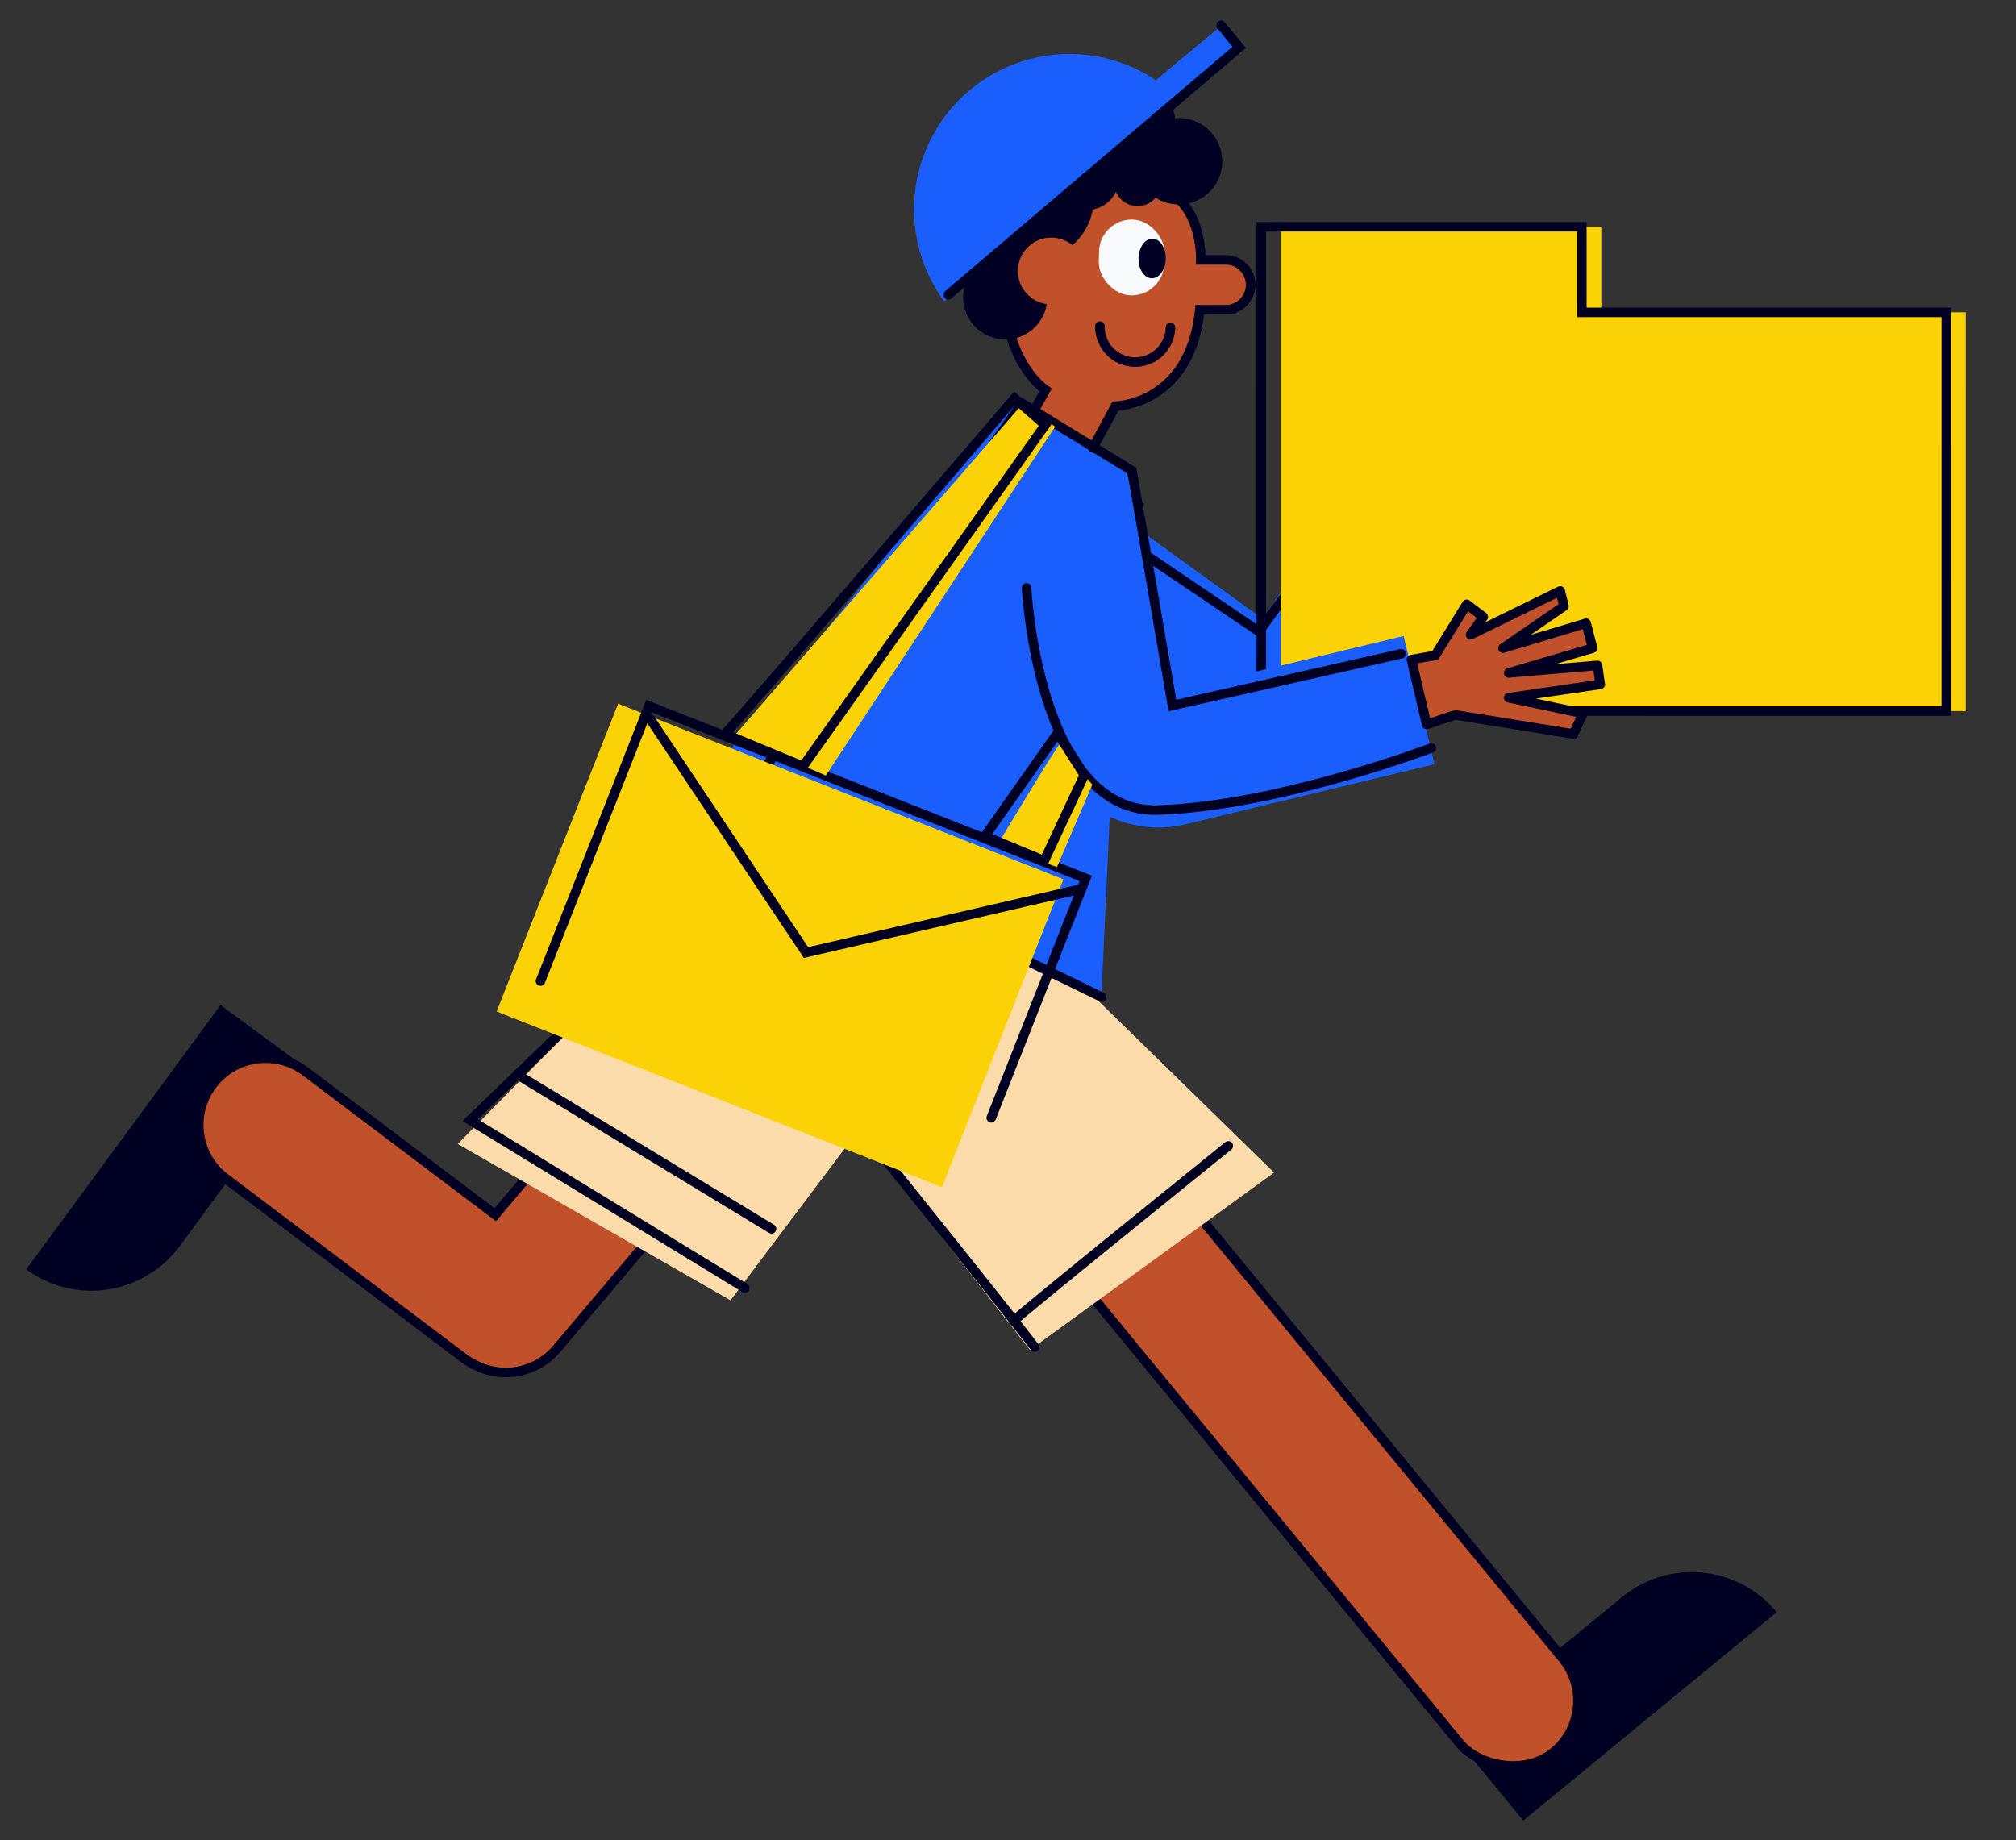 <svg id="Capa_1" data-name="Capa 1" xmlns="http://www.w3.org/2000/svg" viewBox="0 0 1057 965"><rect x="0" y="0" width="1057" height="965" fill="#333333" stroke="none"/><title>Mesa de trabajo 11</title><path d="M654.36,150.21a13,13,0,0,1-13,12.7h-.29l-12.32-.26,0,2.45a50.12,50.12,0,0,1-44,48.68l-15.55,29.78-33.35-17.42L547.4,204a50,50,0,0,1-19.85-41l.61-28.89a50.1,50.1,0,0,1,51.15-49l1,0a50.09,50.09,0,0,1,49,51.15v.5l12.33.26A13,13,0,0,1,654.36,150.21Z" fill="#c0512b"/><polygon points="832.49 202.27 779.08 235.17 779.03 235.14 769.66 249.1 736.53 298.43 706.86 278.51 748.25 216.87 745.97 185.23 757.27 182.97 758.08 196.65 778.2 147.39 787.26 151.87 775.08 191.03 799.78 152.51 811.64 161.16 786.24 198.64 818.09 165.13 829.41 171.86 794.1 209.21 829.83 188.2 832.49 202.27" fill="#c0512b"/><polygon points="746.06 184.95 756.96 184.57 757.74 196.07 779.56 148.51 786.17 153.44 775.33 190.73 800.82 152.99 811.71 160.97 785.88 198.89 819.41 166.33 826.84 173.14 794.11 208.95 829.47 190.65 832.46 202.13 778.14 233.65 769.69 247.01 741.98 225.76 750.25 216.15 746.06 184.95" fill="none" stroke="#002" stroke-linecap="round" stroke-linejoin="round" stroke-width="5"/><path d="M779.69,256.54,707,360.78a50.73,50.73,0,0,1-3.71,4.72L701.5,368c-14.74,20.42-38.16,25.46-64.9,13.6l-123-59.48,48.89-69.52,99.41,71.79,70.36-100.9Z" fill="#1a5ffe"/><polyline points="734.29 229.56 660.08 331.14 579.75 276.89" fill="none" stroke="#002" stroke-linecap="round" stroke-miterlimit="10" stroke-width="5"/><path d="M772.75,252.73l-80.62,119.2s-22.53,26.25-55.81,9.83-111.22-57-111.22-57" fill="none" stroke="#002" stroke-linecap="round" stroke-miterlimit="10" stroke-width="5"/><path d="M1.92,584.55H116.27a57.62,57.62,0,0,1,57.62,57.62v0a0,0,0,0,1,0,0H1.92a0,0,0,0,1,0,0V584.55a0,0,0,0,1,0,0Z" transform="translate(634.16 905.84) rotate(126.32)" fill="#002"/><path d="M401,565.29a34.81,34.81,0,0,1-8.26,22.56L291.92,707.24a35,35,0,0,1-43.62,8.08,34.15,34.15,0,0,1-5.41-3.36L118.14,617.83a35,35,0,1,1,42.17-55.89l99.36,75,79.61-94.24A35,35,0,0,1,401,565.29Z" fill="#c0512b" stroke="#002" stroke-miterlimit="10" stroke-width="5"/><path d="M567.43,387.57h0A106.48,106.48,0,0,0,434,402.66L240,599.85l143,82,134.7-179Z" fill="#fcdbaa"/><path d="M404.44,435.35c-2.16,2.13-157.94,152-157.94,152l144,88" fill="none" stroke="#002" stroke-linecap="round" stroke-miterlimit="10" stroke-width="5"/><path d="M760.84,848.85H875.19a57.62,57.62,0,0,1,57.62,57.62v0a0,0,0,0,1,0,0h-172a0,0,0,0,1,0,0V848.85A0,0,0,0,1,760.84,848.85Z" transform="translate(-364.71 737.68) rotate(-39.43)" fill="#002"/><rect x="650.55" y="558.85" width="70.03" height="406.2" rx="35.01" transform="translate(-327.92 608.91) rotate(-39.43)" fill="#c0512b" stroke="#002" stroke-miterlimit="10" stroke-width="5"/><path d="M408.38,402.77h0A106.48,106.48,0,0,0,406.45,537L540,707.86l128-93L516.47,466.72Z" fill="#fcdbaa"/><rect x="576.16" y="115.1" width="34.39" height="39.76" rx="17.19" transform="translate(2.98 -12.47) rotate(1.21)" fill="#f8fafc"/><ellipse cx="604.05" cy="135.53" rx="10.38" ry="7.14" transform="translate(455.82 736.59) rotate(-88.79)" fill="#010024"/><path d="M640.81,85a22.71,22.71,0,0,1-34.92,18.66,12.32,12.32,0,0,1-20.79-3.11A16.87,16.87,0,0,1,573,109.86a33.15,33.15,0,0,1-25,26.07,23.71,23.71,0,0,1-2.68,7.64,22.05,22.05,0,1,1-38.81,4.4,24,24,0,0,1,2.39-34.45,33.13,33.13,0,0,1,32.31-42.91c.88,0,1.75.07,2.61.16,0-.25,0-.5,0-.76a16.21,16.21,0,0,1,29-9.69,20.75,20.75,0,0,1,18.81-.41A12.32,12.32,0,0,1,616,62,22.76,22.76,0,0,1,640.81,85Z" fill="#010024"/><circle cx="551.18" cy="142.1" r="17.52" fill="#c0512b"/><path d="M613.67,171.75a18.49,18.49,0,0,1-18.88,18.09h0A18.47,18.47,0,0,1,576.7,171" fill="none" stroke="#010024" stroke-linecap="round" stroke-miterlimit="10" stroke-width="5"/><polygon points="577.44 522.98 360.71 420.95 529.77 209.5 590.35 245.06 577.44 522.98" fill="#1a5ffe"/><path d="M389.3,434.36S364.58,484.2,446.46,585.9s96,120.46,96,120.46" fill="none" stroke="#002" stroke-linecap="round" stroke-miterlimit="10" stroke-width="5"/><path d="M531.4,692.74c1.34-2.15,112.6-91.88,112.6-91.88" fill="none" stroke="#002" stroke-linecap="round" stroke-miterlimit="10" stroke-width="5"/><path d="M573,234.85l11.79-21.91s39.28-.5,44.24-50.55h13.61a13.06,13.06,0,0,0,13.05-12.62h0a13.05,13.05,0,0,0-13.05-13.5H629.6s.89-26.59-17.73-36.35" fill="none" stroke="#002" stroke-linecap="round" stroke-miterlimit="10" stroke-width="5"/><path d="M542.71,214.2l5.47-9.69s-15.08-10.06-19.79-35.39" fill="none" stroke="#010024" stroke-linecap="round" stroke-miterlimit="10" stroke-width="5"/><line x1="271.11" y1="563.4" x2="404.5" y2="644.36" fill="none" stroke="#002" stroke-linecap="round" stroke-miterlimit="10" stroke-width="5"/><polygon points="1030.7 163.77 1030.69 372.85 671.54 372.83 671.55 118.87 839.58 118.87 839.58 163.77 1030.7 163.77" fill="#fbd206"/><polygon points="1020.48 163.81 1020.47 372.88 661.32 372.87 661.33 118.9 829.36 118.9 829.36 163.8 1020.48 163.81" fill="none" stroke="#002" stroke-linecap="round" stroke-miterlimit="10" stroke-width="5"/><polygon points="790.83 366.08 831.79 372.45 824.94 385.02 762.77 376.66 762.74 376.59 746.66 381.46 689.78 398.67 679.43 364.46 750.51 342.95 768.76 317.02 778.94 322.43 770.89 333.56 817.68 308.17 821.86 317.37 787.62 339.97 831.14 325.8 834.84 340 791.44 352.92 837.31 347.16 841.81 359.54 790.83 366.08" fill="#c0512b"/><path d="M752.15,400.72,621.63,432.21a60.64,60.64,0,0,1-73.17-44.73l-2-8.32,8-1.93L507.62,265l82.69-19.61,26.2,116.91,119.41-28.81Z" fill="#1a5ffe"/><polyline points="577.53 522.8 383.22 428.11 535.9 211.52 593.5 246.82 614.71 369.93 734.68 342.81" fill="none" stroke="#002" stroke-linecap="round" stroke-miterlimit="10" stroke-width="5"/><path d="M538.24,308.28s6,118.5,69,116.47,143.21-32.51,143.21-32.51" fill="none" stroke="#002" stroke-linecap="round" stroke-miterlimit="10" stroke-width="5"/><polygon points="769.01 316.87 777.69 323.47 771.01 332.87 818.01 309.87 820.01 317.87 788.01 339.87 831.63 326.8 835.01 339.87 791.01 352.87 837.57 348.9 839.01 358.87 791.01 365.87 829.97 374.09 825 384.87 763.01 374.87 748 379.87 740.01 345.87 752.5 343.67 769.01 316.87" fill="none" stroke="#002" stroke-linecap="round" stroke-linejoin="round" stroke-width="5"/><path d="M650.18,24.73,612,56.61,495.05,158A81.47,81.47,0,0,1,606,42.05l34.59-28.84Z" fill="#1a5ffe"/><polyline points="497.17 154.59 649.7 24.86 640.19 13.27" fill="none" stroke="#002" stroke-linecap="round" stroke-miterlimit="10" stroke-width="5"/><rect x="283.5" y="408.97" width="251" height="173.53" transform="translate(210.44 -115.5) rotate(21.53)" fill="#fbd206"/><polyline points="340.84 376.94 422.58 499.48 566.89 466.11" fill="none" stroke="#002" stroke-linecap="round" stroke-miterlimit="10" stroke-width="5"/><polyline points="283.38 514.44 340.25 370.25 569.24 460.58 519.71 586.13" fill="none" stroke="#002" stroke-linecap="round" stroke-miterlimit="10" stroke-width="5"/><polygon points="385 385.86 536.01 211.86 553.23 223.7 432.98 406.67 385 385.86" fill="#fbd206"/><path d="M522.8,443.27S556,387.86,556,389.86s16.71,21.57,16.71,21.57l-18.54,43.24Z" fill="#fbd206"/><path d="M380,384.85c2-1,152-176,152-176l16,14-127,179Z" fill="none" stroke="#002" stroke-linecap="round" stroke-miterlimit="10" stroke-width="5"/><polygon points="516.43 438.46 554.5 384.36 568.5 406.36 547.5 451.36 516.43 438.46" fill="none" stroke="#002" stroke-linecap="round" stroke-miterlimit="10" stroke-width="5"/></svg>